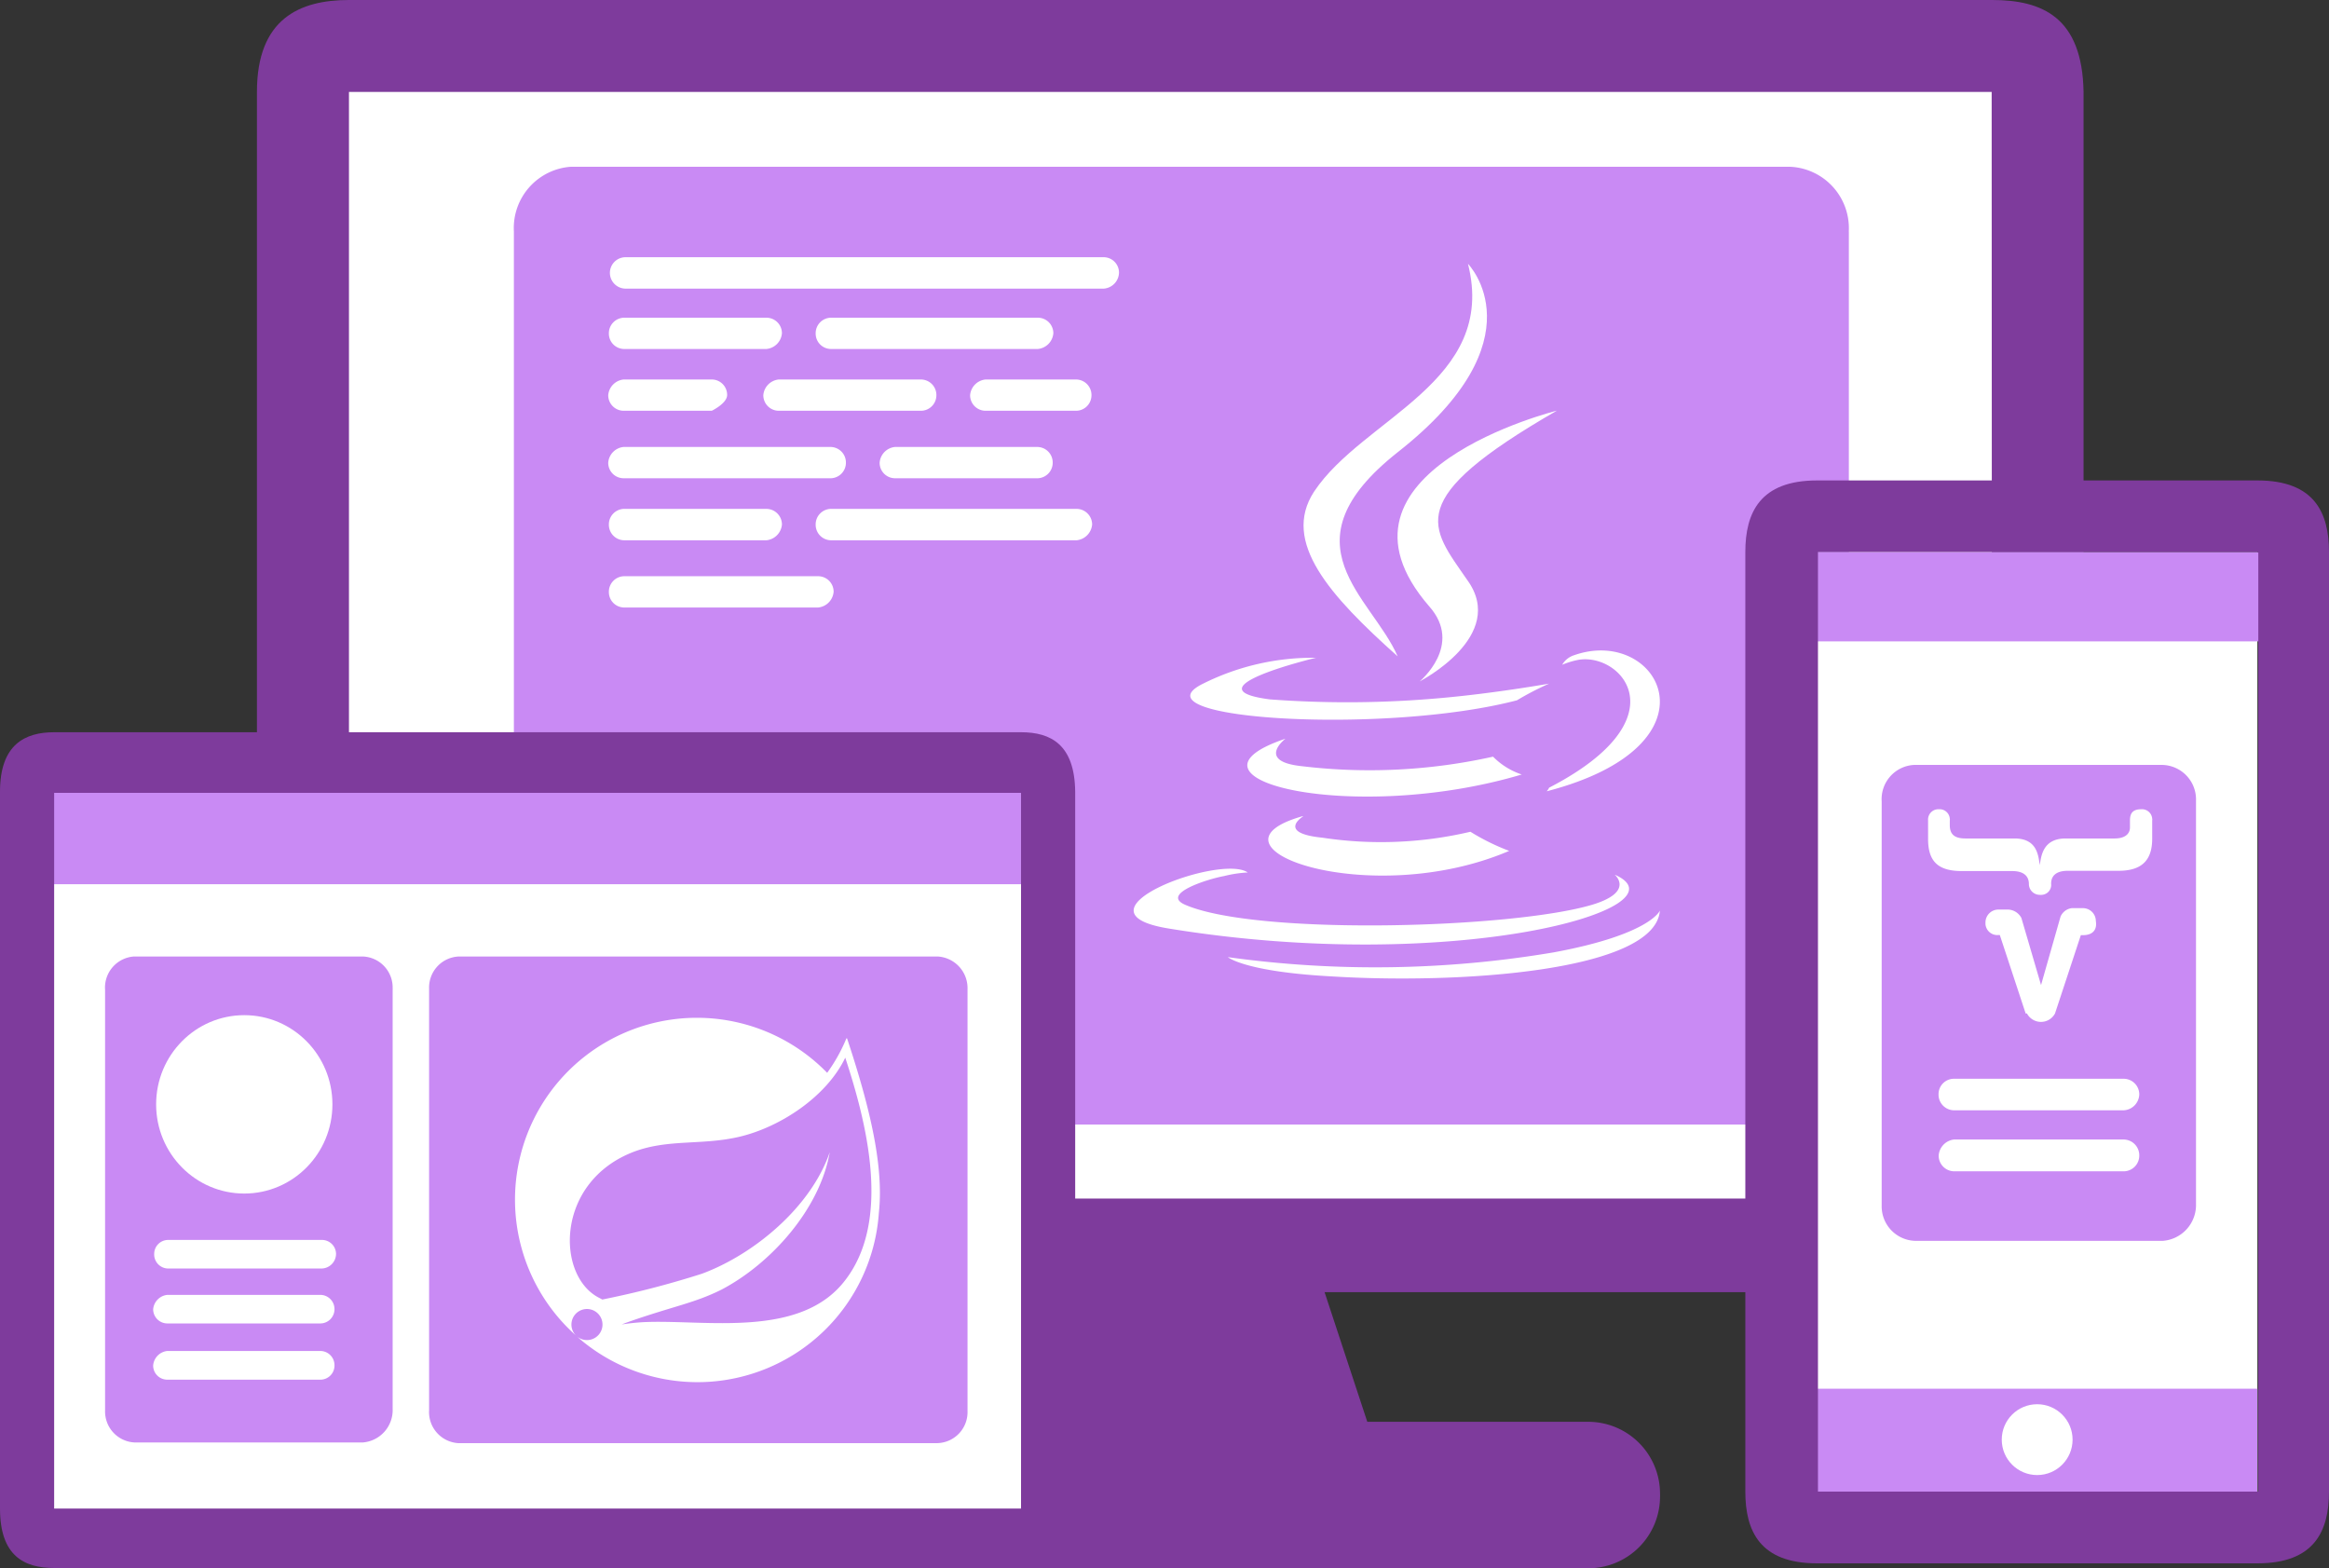 <svg xmlns="http://www.w3.org/2000/svg" viewBox="0 0 180.2 121.31"><rect x="0" y="0" width="180.2" height="121.31" fill="#333333" stroke="none"/><defs><style>.cls-1{fill:#fff;}.cls-2{fill:#7e3b9c;}.cls-3{fill:#c98af4;}</style></defs><g id="Ebene_2" data-name="Ebene 2"><g id="Ebene_1-2" data-name="Ebene 1"><g id="Gruppe_26003" data-name="Gruppe 26003"><path id="Pfad_54860" data-name="Pfad 54860" class="cls-1" d="M157.81,5.14l-.4,91.54-133-.4-.26-91Z"/><path id="Pfad_54862" data-name="Pfad 54862" class="cls-2" d="M154.13,0H27c-3.82,0-7.12,1.45-7.12,7.11V92.86c0,5.66,3.17,7.11,7.12,7.11h127.1c3.82,0,7.11-1.45,7.11-7.11V7.11C161.11,1.32,158,0,154.13,0Zm0,92.73H27V7.11h127.1Z"/><path id="Pfad_54863" data-name="Pfad 54863" class="cls-2" d="M75.36,110H58.24a5.55,5.55,0,0,0-5.54,5.55,2.18,2.18,0,0,0,0,.25,5.56,5.56,0,0,0,5.53,5.53h64.67a5.55,5.55,0,0,0,5.54-5.55,2.09,2.09,0,0,0,0-.25,5.56,5.56,0,0,0-5.53-5.53H105.79l-3.43-10.41H78.92Z"/><path id="Pfad_54865" data-name="Pfad 54865" class="cls-3" d="M138.45,87H44.35a4.74,4.74,0,0,1-4.59-4.89V17.9a4.75,4.75,0,0,1,4.44-5h94.25a4.76,4.76,0,0,1,4.6,4.9.76.76,0,0,0,0,.15v64A5,5,0,0,1,138.45,87Z"/><g id="Gruppe_22637" data-name="Gruppe 22637"><g id="Gruppe_22636" data-name="Gruppe 22636"><path id="Pfad_54866" data-name="Pfad 54866" class="cls-1" d="M85.39,22.33h-37a1.22,1.22,0,0,1-1.2-1.21h0a1.21,1.21,0,0,1,1.19-1.22H85.39a1.19,1.19,0,0,1,1.19,1.2v0A1.27,1.27,0,0,1,85.39,22.33Z"/></g></g><g id="Gruppe_22639" data-name="Gruppe 22639"><g id="Gruppe_22638" data-name="Gruppe 22638"><path id="Pfad_54867" data-name="Pfad 54867" class="cls-1" d="M80.3,27h-16a1.19,1.19,0,0,1-1.19-1.2h0a1.2,1.2,0,0,1,1.18-1.22H80.3a1.2,1.2,0,0,1,1.2,1.2v0A1.33,1.33,0,0,1,80.3,27Z"/></g></g><g id="Gruppe_22671" data-name="Gruppe 22671"><g id="Gruppe_22638-2" data-name="Gruppe 22638-2"><path id="Pfad_54867-2" data-name="Pfad 54867-2" class="cls-1" d="M48.25,34.58h16a1.2,1.2,0,0,1,1.2,1.2v0A1.2,1.2,0,0,1,64.31,37H48.25a1.19,1.19,0,0,1-1.19-1.2h0A1.32,1.32,0,0,1,48.25,34.58Z"/></g></g><g id="Gruppe_22667" data-name="Gruppe 22667"><g id="Gruppe_22638-3" data-name="Gruppe 22638-3"><path id="Pfad_54867-3" data-name="Pfad 54867-3" class="cls-1" d="M59.3,27h-11a1.19,1.19,0,0,1-1.19-1.2h0a1.2,1.2,0,0,1,1.18-1.22H59.3a1.2,1.2,0,0,1,1.2,1.2v0A1.33,1.33,0,0,1,59.3,27Z"/></g></g><g id="Gruppe_22672" data-name="Gruppe 22672"><g id="Gruppe_22638-4" data-name="Gruppe 22638-4"><path id="Pfad_54867-4" data-name="Pfad 54867-4" class="cls-1" d="M69.25,34.58h11a1.2,1.2,0,0,1,1.2,1.2v0A1.2,1.2,0,0,1,80.31,37H69.25a1.19,1.19,0,0,1-1.19-1.2h0A1.32,1.32,0,0,1,69.25,34.58Z"/></g></g><g id="Gruppe_22673" data-name="Gruppe 22673"><g id="Gruppe_22638-5" data-name="Gruppe 22638-5"><path id="Pfad_54867-5" data-name="Pfad 54867-5" class="cls-1" d="M63.3,47h-15a1.19,1.19,0,0,1-1.19-1.2h0a1.2,1.2,0,0,1,1.18-1.22H63.3a1.2,1.2,0,0,1,1.2,1.2v0A1.33,1.33,0,0,1,63.3,47Z"/></g></g><g id="Gruppe_22641" data-name="Gruppe 22641"><g id="Gruppe_22640" data-name="Gruppe 22640"><path id="Pfad_54868" data-name="Pfad 54868" class="cls-1" d="M48.25,29.36h6.82a1.19,1.19,0,0,1,1.19,1.2v0c0,.65-1.19,1.22-1.19,1.22H48.25a1.2,1.2,0,0,1-1.19-1.21h0A1.33,1.33,0,0,1,48.25,29.36Z"/></g></g><g id="Gruppe_22669" data-name="Gruppe 22669"><g id="Gruppe_22640-2" data-name="Gruppe 22640-2"><path id="Pfad_54868-2" data-name="Pfad 54868-2" class="cls-1" d="M83.3,41.8h-19a1.2,1.2,0,0,1-1.19-1.21h0a1.2,1.2,0,0,1,1.18-1.22H83.3a1.21,1.21,0,0,1,1.2,1.21h0A1.34,1.34,0,0,1,83.3,41.8Z"/></g></g><g id="Gruppe_22668" data-name="Gruppe 22668"><g id="Gruppe_22640-3" data-name="Gruppe 22640-3"><path id="Pfad_54868-3" data-name="Pfad 54868-3" class="cls-1" d="M60.25,29.36h11a1.2,1.2,0,0,1,1.2,1.2v0a1.2,1.2,0,0,1-1.18,1.22H60.25a1.2,1.2,0,0,1-1.19-1.21h0A1.33,1.33,0,0,1,60.25,29.36Z"/></g></g><g id="Gruppe_22674" data-name="Gruppe 22674"><g id="Gruppe_22640-4" data-name="Gruppe 22640-4"><path id="Pfad_54868-4" data-name="Pfad 54868-4" class="cls-1" d="M76.25,29.36h7a1.2,1.2,0,0,1,1.2,1.2v0a1.2,1.2,0,0,1-1.18,1.22H76.25a1.2,1.2,0,0,1-1.19-1.21h0A1.33,1.33,0,0,1,76.25,29.36Z"/></g></g><g id="Gruppe_22670" data-name="Gruppe 22670"><g id="Gruppe_22640-5" data-name="Gruppe 22640-5"><path id="Pfad_54868-5" data-name="Pfad 54868-5" class="cls-1" d="M59.3,41.8h-11a1.2,1.2,0,0,1-1.19-1.21h0a1.2,1.2,0,0,1,1.18-1.22H59.3a1.21,1.21,0,0,1,1.2,1.21h0A1.34,1.34,0,0,1,59.3,41.8Z"/></g></g><g id="_198302696" data-name=" 198302696"><path id="_227268128" data-name=" 227268128" class="cls-1" d="M100.84,63.15s-2.12,1.3,1.48,1.66a30.23,30.23,0,0,0,11.45-.46,17.08,17.08,0,0,0,3,1.48c-10.8,4.62-24.46-.28-16-2.68Zm-1.38-6s-2.31,1.76,1.29,2.13a43.9,43.9,0,0,0,14.77-.74,5.59,5.59,0,0,0,2.22,1.38C104.72,63.8,90.14,60.29,99.46,57.15Zm25.48,10.53S126.51,69,123.18,70c-6.18,1.84-25.94,2.4-31.48,0-1.93-.84,1.76-2,3-2.22a9.52,9.52,0,0,1,1.84-.28c-2.12-1.47-14.12,3.05-6.09,4.34,22.07,3.6,40.25-1.57,34.53-4.15Zm-23.08-16.8s-10.07,2.4-3.6,3.23A80.79,80.79,0,0,0,111.55,54c4.16-.37,8.31-1.11,8.31-1.11a22.54,22.54,0,0,0-2.49,1.29c-10.25,2.68-29.92,1.48-24.28-1.29a19,19,0,0,1,8.77-2Zm18,10.06c10.34-5.35,5.54-10.52,2.21-9.88a6.4,6.4,0,0,0-1.2.37,1.63,1.63,0,0,1,.93-.74c6.55-2.31,11.72,6.93-2.13,10.53a1.07,1.07,0,0,0,.19-.28Zm-17,14.59c10,.64,25.2-.37,25.57-5.08,0,0-.74,1.85-8.21,3.23A82.93,82.93,0,0,1,95,74.05s1.29,1.11,7.85,1.48Z"/><path id="_230367536" data-name=" 230367536" class="cls-1" d="M113.58,20.41s5.73,5.81-5.44,14.58c-9,7.11-2,11.18,0,15.79-5.27-4.71-9-8.86-6.47-12.74,3.79-5.72,14.22-8.49,11.91-17.63Zm-3,26.5c2.67,3-.74,5.81-.74,5.81s6.83-3.51,3.69-7.84c-2.86-4.16-5.08-6.19,6.93-13.11,0,0-18.93,4.7-9.88,15.14Z"/></g><g id="Gruppe_22632" data-name="Gruppe 22632"><rect id="Rechteck_4570" data-name="Rechteck 4570" class="cls-1" x="140.59" y="42.72" width="34.07" height="72.69"/><path id="Pfad_54882" data-name="Pfad 54882" class="cls-3" d="M140.59,42.72h35.07v6.9H140.59Z"/><rect id="Rechteck_4572" data-name="Rechteck 4572" class="cls-3" x="140.59" y="107.44" width="34.07" height="7.97"/><path id="Pfad_54864" data-name="Pfad 54864" class="cls-2" d="M174.73,42.71V115.4H140.66V42.71m-.07-5.54c-4.41,0-5.55,2.49-5.55,5.54V115.4c0,3.06,1.14,5.55,5.55,5.55h34.07c4.41,0,5.54-2.49,5.54-5.55V42.71c0-3.05-1.13-5.54-5.54-5.54Z"/></g><circle id="Ellipse_1249" data-name="Ellipse 1249" class="cls-1" cx="157.62" cy="111.38" r="2.74"/><path id="Pfad_54869" data-name="Pfad 54869" class="cls-3" d="M167.34,96H148.17a2.67,2.67,0,0,1-2.58-2.74s0-.06,0-.09V62a2.65,2.65,0,0,1,2.49-2.82h19.25a2.67,2.67,0,0,1,2.58,2.75V93.15A2.78,2.78,0,0,1,167.34,96Z"/><g id="Gruppe_22644" data-name="Gruppe 22644"><path id="Pfad_54870" data-name="Pfad 54870" class="cls-1" d="M164.32,85.9H151.19a1.21,1.21,0,0,1-1.2-1.22h0a1.19,1.19,0,0,1,1.19-1.22h13.14a1.21,1.21,0,0,1,1.2,1.22h0A1.27,1.27,0,0,1,164.32,85.9Z"/></g><g id="Gruppe_22646" data-name="Gruppe 22646"><path id="Pfad_54871" data-name="Pfad 54871" class="cls-1" d="M151.19,88.16h13.13a1.22,1.22,0,0,1,1.2,1.23h0a1.21,1.21,0,0,1-1.19,1.23H151.19A1.21,1.21,0,0,1,150,89.4h0A1.34,1.34,0,0,1,151.19,88.16Z"/></g><path id="Pfad_54881" data-name="Pfad 54881" class="cls-1" d="M156.73,78.41l-2-6.07h-.11a.92.92,0,0,1-1-.84v-.13a1,1,0,0,1,1-1h.78a1.22,1.22,0,0,1,1,.65l1.52,5.19,1.51-5.3a1.1,1.1,0,0,1,.87-.65h.86a1,1,0,0,1,1,1v0c.11.65-.22,1.09-1,1.09H161l-2,6.06a1.23,1.23,0,0,1-2.17,0Zm-4.65-13.54h3.79c1.74,0,1.84,1.3,1.95,2.06.11-.65.21-2.06,2-2.06h3.79c.76,0,1.19-.32,1.19-.86v-.54c0-.54.21-.86.86-.86a.79.79,0,0,1,.86.73.29.29,0,0,1,0,.13v1.42c0,1.62-.76,2.48-2.6,2.48H160c-1.08,0-1.3.54-1.3,1a.77.77,0,0,1-.71.86.38.38,0,0,1-.15,0,.84.84,0,0,1-.86-.84v0c0-.44-.22-1-1.3-1h-3.9c-1.84,0-2.6-.76-2.6-2.48V63.47a.8.8,0,0,1,.73-.86H150a.79.79,0,0,1,.86.73.29.29,0,0,1,0,.13v.44C150.89,64.55,151.22,64.87,152.08,64.87Z"/><path id="Pfad_54872" data-name="Pfad 54872" class="cls-1" d="M81.13,60.06l-.23,59.12L2.63,119,2.48,60.14Z"/><path id="Pfad_54873" data-name="Pfad 54873" class="cls-3" d="M6.35,58.18H75.86c3.18,0,5.74,5,5.74,5.54l.31,4.69H.93l.85-7A4.72,4.72,0,0,1,6.35,58.18Z"/><g id="Gruppe_22651" data-name="Gruppe 22651"><path id="Pfad_54874" data-name="Pfad 54874" class="cls-3" d="M28.05,111.6H10.46a2.4,2.4,0,0,1-2.33-2.47V76.58A2.41,2.41,0,0,1,10.37,74H28.05a2.4,2.4,0,0,1,2.33,2.47.19.19,0,0,1,0,.08V109A2.51,2.51,0,0,1,28.05,111.6Z"/></g><g id="Gruppe_22653" data-name="Gruppe 22653"><g id="Gruppe_22652" data-name="Gruppe 22652"><path id="Pfad_54875" data-name="Pfad 54875" class="cls-1" d="M24.87,98.14H13A1.09,1.09,0,0,1,11.93,97h0A1.08,1.08,0,0,1,13,95.93H24.87A1.09,1.09,0,0,1,26,97h0A1.14,1.14,0,0,1,24.87,98.14Z"/></g></g><g id="Gruppe_22655" data-name="Gruppe 22655"><g id="Gruppe_22654" data-name="Gruppe 22654"><path id="Pfad_54876" data-name="Pfad 54876" class="cls-1" d="M12.94,100.18H24.79a1.1,1.1,0,0,1,1.09,1.1h0a1.1,1.1,0,0,1-1.08,1.11H12.94a1.1,1.1,0,0,1-1.09-1.1h0A1.23,1.23,0,0,1,12.94,100.18Z"/></g></g><g id="Gruppe_22657" data-name="Gruppe 22657"><g id="Gruppe_22656" data-name="Gruppe 22656"><path id="Pfad_54877" data-name="Pfad 54877" class="cls-1" d="M12.94,104.52H24.79a1.1,1.1,0,0,1,1.09,1.11h0a1.09,1.09,0,0,1-1.08,1.11H12.94a1.09,1.09,0,0,1-1.09-1.1h0A1.23,1.23,0,0,1,12.94,104.52Z"/></g></g><g id="Gruppe_22658" data-name="Gruppe 22658"><ellipse id="Ellipse_1250" data-name="Ellipse 1250" class="cls-1" cx="18.9" cy="85.44" rx="6.82" ry="6.9"/></g><path id="Pfad_54878" data-name="Pfad 54878" class="cls-2" d="M79,56.65H4.19c-2.25,0-4.19.94-4.19,4.6v55.46c0,3.66,1.86,4.6,4.19,4.6H79c2.25,0,4.19-.94,4.19-4.6V61.25C83.15,57.59,81.29,56.65,79,56.65Zm0,60.06H4.19V61.34H79Z"/><g id="Gruppe_22660" data-name="Gruppe 22660"><path id="Pfad_54879" data-name="Pfad 54879" class="cls-1" d="M35.41,109.38A.38.38,0,0,1,35,109V76.5a.38.38,0,0,1,.34-.42H72.45a.39.39,0,0,1,.39.39V109a.4.4,0,0,1-.35.43H35.41Z"/></g><g id="Gruppe_22661" data-name="Gruppe 22661"><path id="Pfad_54880" data-name="Pfad 54880" class="cls-3" d="M72.53,74h-37a2.4,2.4,0,0,0-2.33,2.47v32.63a2.41,2.41,0,0,0,2.24,2.55H72.53a2.4,2.4,0,0,0,2.33-2.47s0,0,0-.08V76.51A2.45,2.45,0,0,0,72.53,74Z"/></g><path id="path55" class="cls-1" d="M65.43,99c-3.47,4.62-10.89,3.06-15.64,3.29a16.77,16.77,0,0,0-1.69.18s.32-.13.73-.27c3.34-1.16,4.92-1.39,7-2.43,3.81-2,7.6-6.21,8.37-10.63-1.45,4.25-5.86,7.91-9.88,9.4a70.53,70.53,0,0,1-7.72,2l-.2-.11c-3.39-1.65-3.48-9,2.66-11.33,2.69-1,5.27-.47,8.18-1.16,3.11-.74,6.7-3.07,8.16-6.11C67,86.7,69,94.31,65.43,99Zm.06-18.67A12.82,12.82,0,0,1,64,83a14.07,14.07,0,1,0-19.65,20.13l.31.28a1.2,1.2,0,1,1,1.51-1.87h0a1.2,1.2,0,0,1-1.51,1.87h0l.21.19A14.07,14.07,0,0,0,68,93.83c.39-3.57-.67-8.1-2.46-13.49"/></g></g></g></svg>
